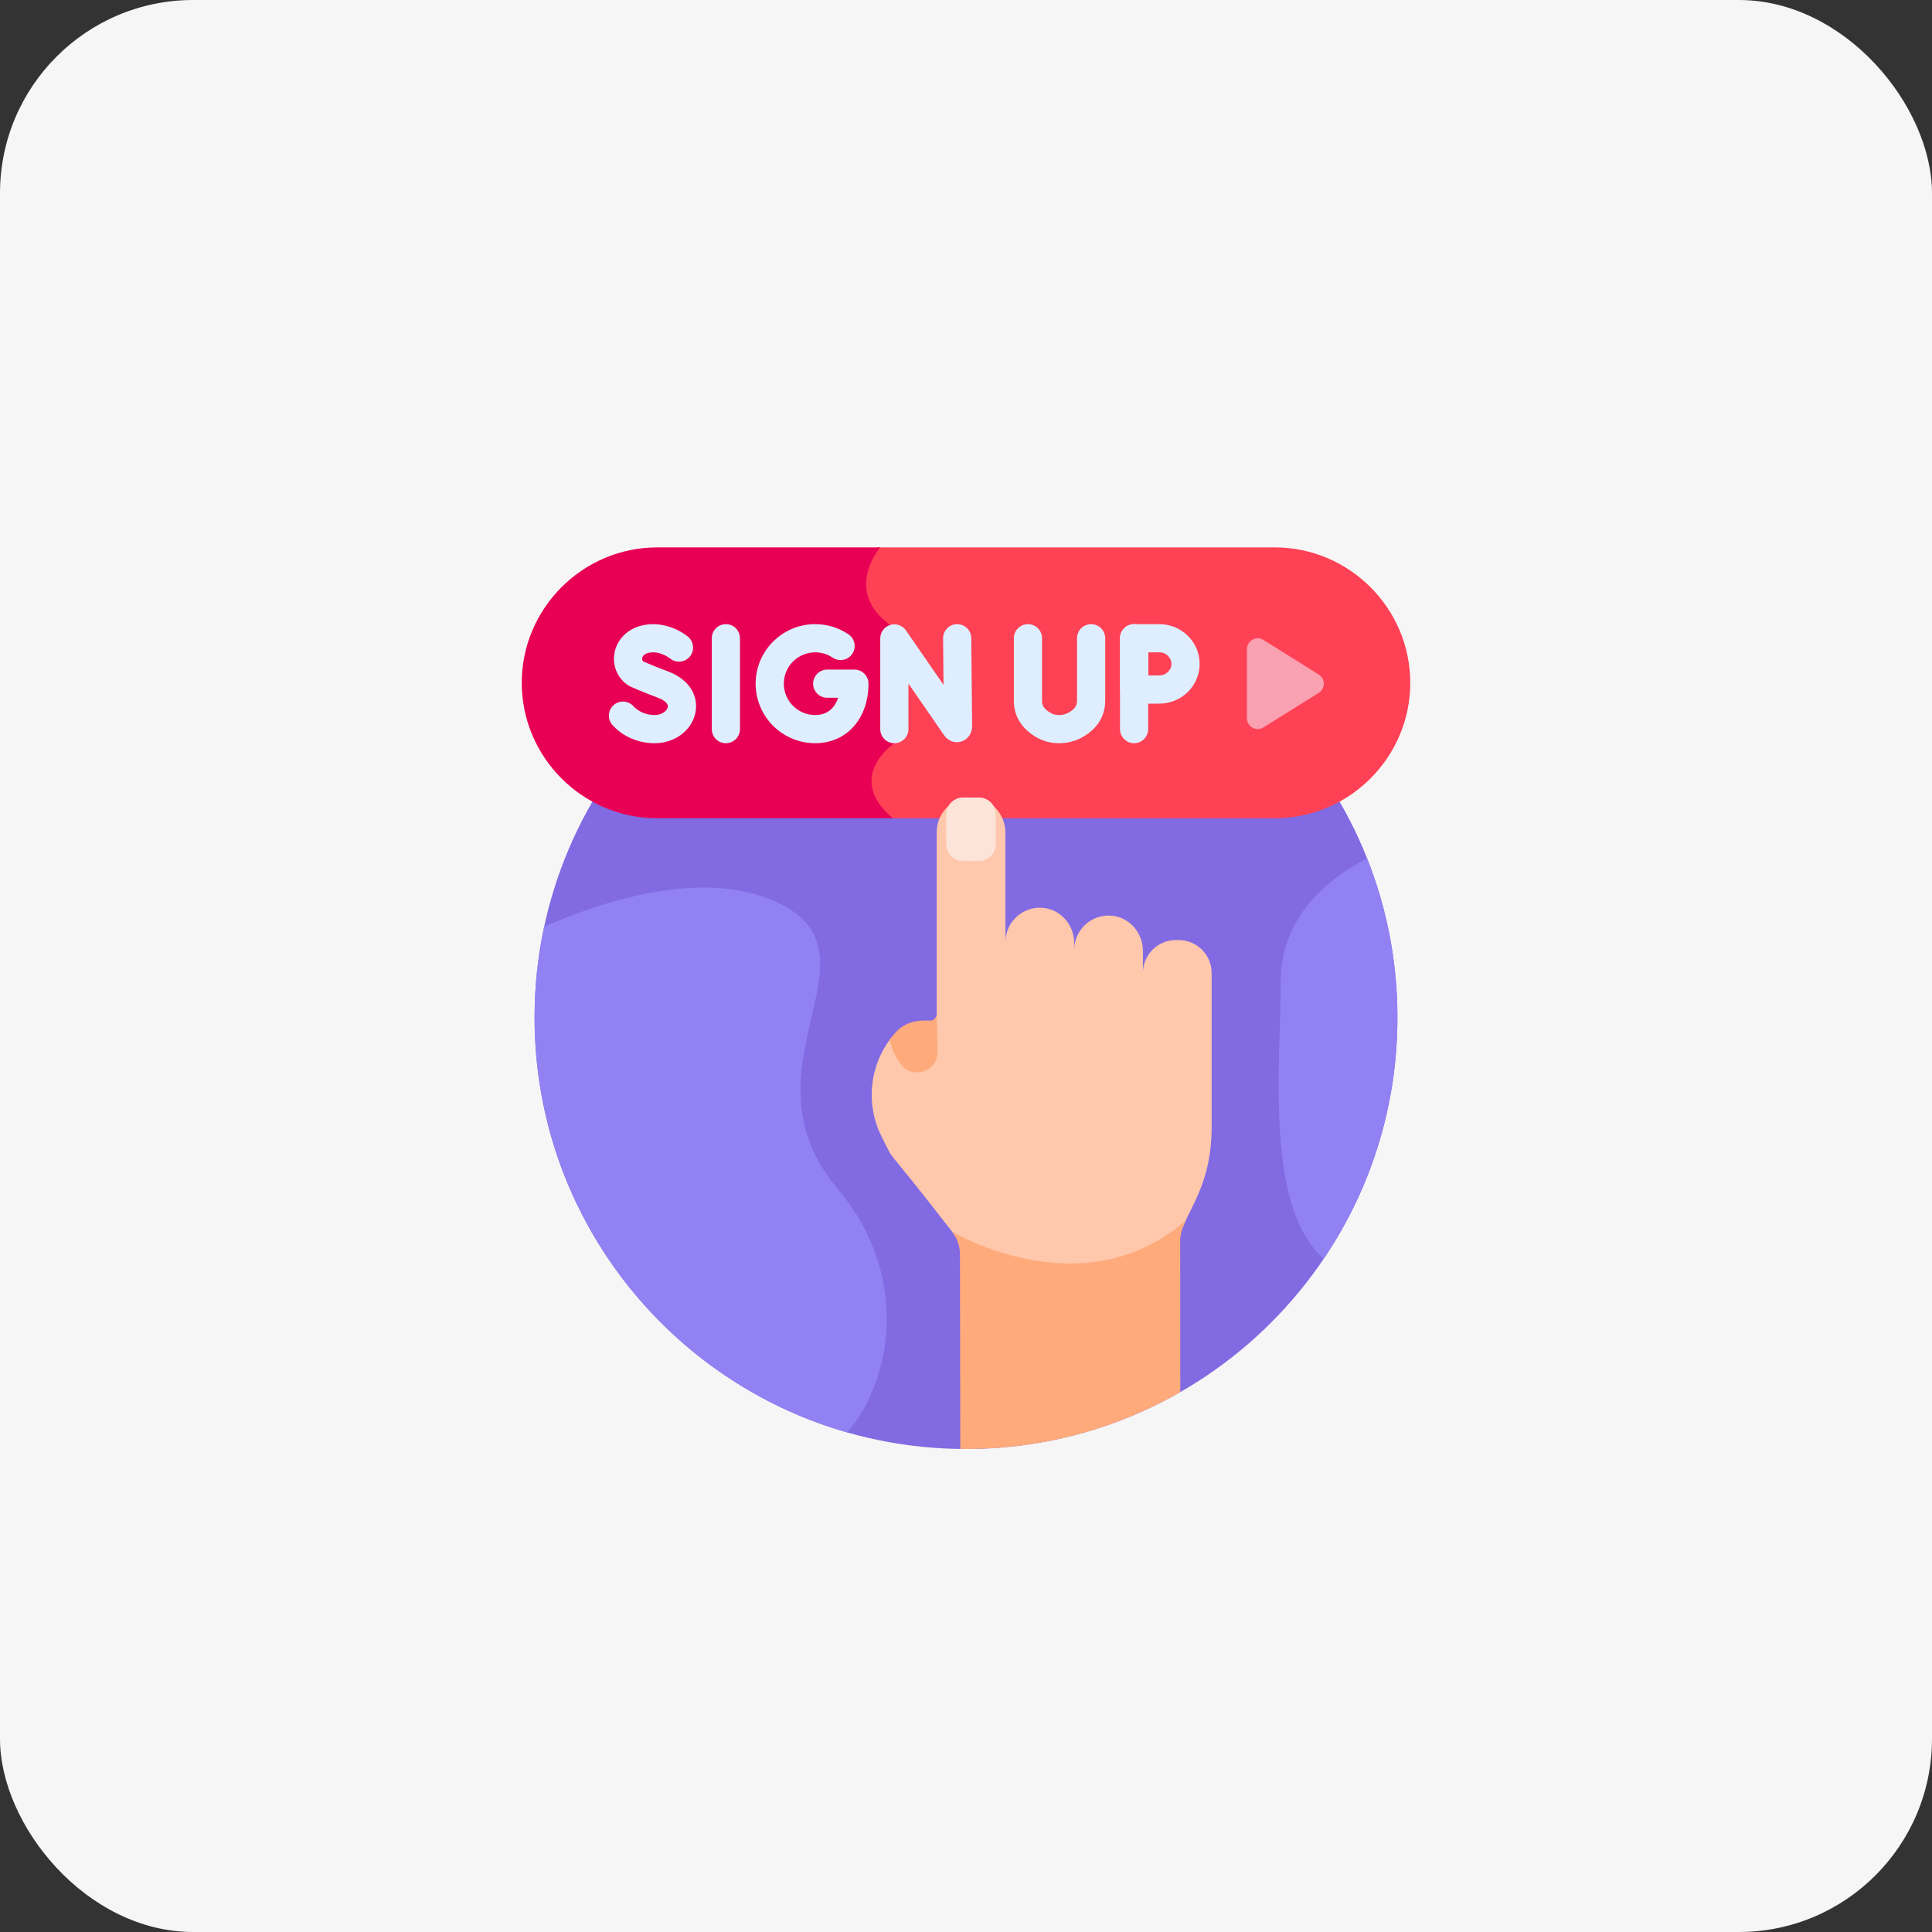<svg width="120" height="120" viewBox="0 0 120 120" fill="none" xmlns="http://www.w3.org/2000/svg">
<rect x="0" y="0" width="120" height="120" fill="#333333" stroke="none"/>
<rect width="120" height="120" rx="12" fill="#F6F6F6"/>
<g clip-path="url(#clip0_5988_35058)">
<path d="M60 90C74.8 90 86.797 78.002 86.797 63.203C86.797 48.403 74.8 36.406 60 36.406C45.201 36.406 33.203 48.403 33.203 63.203C33.203 78.002 45.201 90 60 90Z" fill="#816AE2"/>
<path d="M79.182 34C77.822 34 64.932 34 54.455 34C54.455 34 52.123 36.676 55.07 38.817C58.017 40.958 54.467 43.018 55.33 46.163C55.33 46.163 52.204 48.258 55.231 50.823H79.182C83.808 50.823 87.594 47.038 87.594 42.412C87.594 37.785 83.808 34 79.182 34Z" fill="#FF4155"/>
<path d="M40.819 34C36.193 34 32.407 37.785 32.407 42.412C32.407 47.038 36.193 50.823 40.819 50.823H55.449C52.423 48.258 55.548 46.163 55.548 46.163C54.685 43.018 58.235 40.958 55.288 38.817C52.341 36.676 54.673 34 54.673 34C47.48 34 41.371 34 40.819 34Z" fill="#E80054"/>
<path d="M63.958 78.424C66.506 78.897 70.197 78.876 73.486 76.187C73.972 74.91 75.257 73.329 75.257 70.032C75.257 69.131 75.257 62.768 75.257 60.428C75.257 59.307 74.34 58.39 73.219 58.39H73.026C71.905 58.39 70.988 59.307 70.988 60.428V59.057C70.988 57.968 70.195 57.011 69.114 56.881C67.825 56.727 66.719 57.74 66.719 59V58.57C66.719 57.481 65.926 56.524 64.845 56.395C63.556 56.24 62.45 57.254 62.45 58.513V51.726C62.45 50.637 61.657 49.681 60.576 49.551C59.287 49.396 58.181 50.41 58.181 51.67V62.998C58.181 63.135 58.111 63.255 58.005 63.326L58.057 65.299C58.073 65.89 57.668 66.24 57.316 66.361C56.954 66.486 56.444 66.452 56.1 65.985C55.756 65.519 55.523 64.986 55.401 64.396C54.004 66.156 53.743 68.575 54.758 70.6C55.757 72.532 54.416 70.407 59.133 76.499C59.216 76.604 59.289 76.715 59.352 76.832C60.029 77.192 61.741 78.014 63.958 78.424Z" fill="#FFC7AB"/>
<path d="M59.816 49.535H60.811C61.383 49.535 61.85 50.003 61.85 50.574V52.443C61.85 53.014 61.383 53.482 60.811 53.482H59.816C59.245 53.482 58.777 53.014 58.777 52.443V50.574C58.777 50.003 59.245 49.535 59.816 49.535Z" fill="#FCE4D9"/>
<path d="M58.241 65.294L58.181 62.998C58.181 63.221 57.996 63.4 57.773 63.392C57.198 63.371 56.312 63.351 55.596 64.161C55.474 64.299 55.36 64.443 55.253 64.59C55.4 65.194 55.652 65.69 55.951 66.095C56.687 67.092 58.274 66.532 58.241 65.294Z" fill="#FFAA7B"/>
<path d="M59.133 76.499C59.451 76.899 59.624 77.396 59.624 77.908L59.645 89.995C59.763 89.997 59.882 90 60.001 90C64.845 90 69.389 88.714 73.31 86.466L73.303 77.048C73.303 76.65 73.442 76.255 73.645 75.812C67.252 81.379 59.133 76.499 59.133 76.499Z" fill="#FFAA7B"/>
<path d="M55.549 46.163C55.066 46.163 54.674 45.771 54.674 45.288V39.652C54.674 39.269 54.923 38.931 55.288 38.817C55.654 38.703 56.051 38.84 56.269 39.155L58.605 42.538L58.577 39.65C58.573 39.167 58.961 38.772 59.444 38.767H59.453C59.932 38.767 60.323 39.153 60.327 39.633L60.38 45.089C60.38 45.553 60.117 45.93 59.71 46.057C59.31 46.183 58.89 46.029 58.639 45.667L56.424 42.459V45.288C56.424 45.771 56.032 46.163 55.549 46.163Z" fill="#DEEEFF"/>
<path d="M45.086 46.163C44.603 46.163 44.211 45.771 44.211 45.288V39.642C44.211 39.159 44.603 38.767 45.086 38.767C45.569 38.767 45.961 39.159 45.961 39.642V45.288C45.961 45.771 45.569 46.163 45.086 46.163Z" fill="#DEEEFF"/>
<path d="M50.632 46.162C48.592 46.162 46.934 44.504 46.934 42.465C46.934 40.425 48.593 38.767 50.632 38.767C51.373 38.767 52.088 38.985 52.7 39.399C53.1 39.669 53.205 40.213 52.935 40.613C52.664 41.014 52.12 41.119 51.72 40.849C51.398 40.631 51.022 40.517 50.632 40.517C49.557 40.517 48.684 41.39 48.684 42.464C48.684 43.538 49.557 44.412 50.632 44.412C51.421 44.412 51.862 43.94 52.061 43.339H51.38C50.896 43.339 50.505 42.948 50.505 42.464C50.505 41.981 50.896 41.589 51.38 41.589H53.068C53.552 41.589 53.943 41.981 53.943 42.464C53.943 44.642 52.581 46.162 50.632 46.162Z" fill="#DEEEFF"/>
<path d="M40.661 46.163C39.646 46.163 38.693 45.753 38.045 45.038C37.721 44.68 37.748 44.127 38.106 43.802C38.464 43.478 39.017 43.505 39.342 43.863C39.654 44.207 40.147 44.413 40.661 44.413C41.159 44.413 41.444 44.113 41.48 43.91C41.523 43.67 41.182 43.453 40.848 43.33C39.968 43.005 39.185 42.657 39.152 42.642C39.11 42.623 39.069 42.601 39.031 42.576C38.38 42.152 38.044 41.407 38.155 40.634C38.273 39.814 38.87 39.147 39.713 38.892C41.014 38.501 42.225 39.123 42.736 39.552C43.106 39.863 43.154 40.415 42.843 40.785C42.533 41.153 41.986 41.202 41.616 40.897C41.591 40.877 40.922 40.356 40.218 40.568C40.028 40.625 39.908 40.74 39.887 40.883C39.879 40.941 39.885 41.019 39.95 41.081C40.17 41.177 40.79 41.443 41.454 41.688C42.977 42.25 43.356 43.363 43.203 44.218C43.002 45.345 41.933 46.163 40.661 46.163Z" fill="#DEEEFF"/>
<path d="M65.778 46.163C65.776 46.163 65.774 46.163 65.773 46.163C65.221 46.162 64.713 46.016 64.262 45.727C63.406 45.181 62.973 44.44 62.973 43.527V39.642C62.973 39.159 63.364 38.767 63.848 38.767C64.331 38.767 64.723 39.159 64.723 39.642V43.527C64.723 43.791 64.802 43.995 65.204 44.253C65.373 44.36 65.559 44.412 65.775 44.413H65.777C65.978 44.413 66.153 44.373 66.313 44.293C66.826 44.034 66.896 43.758 66.896 43.523V39.642C66.896 39.159 67.287 38.767 67.771 38.767C68.254 38.767 68.646 39.159 68.646 39.642V43.523C68.646 44.525 68.097 45.354 67.1 45.856C66.696 46.059 66.251 46.163 65.778 46.163Z" fill="#DEEEFF"/>
<path d="M70.44 46.163C69.957 46.163 69.565 45.771 69.565 45.288V39.642C69.565 39.159 69.957 38.767 70.44 38.767C70.924 38.767 71.315 39.159 71.315 39.642V45.288C71.315 45.771 70.924 46.163 70.44 46.163Z" fill="#DEEEFF"/>
<path d="M70.451 43.71C70.221 43.71 70 43.62 69.837 43.458C69.671 43.295 69.578 43.073 69.576 42.84C69.576 42.84 69.569 41.68 69.569 41.235C69.569 40.871 69.565 39.644 69.565 39.644C69.565 39.412 69.656 39.189 69.821 39.024C69.985 38.859 70.208 38.767 70.44 38.767H72.013C73.391 38.767 74.512 39.874 74.512 41.235C74.512 42.596 73.391 43.703 72.013 43.703C71.578 43.703 70.457 43.71 70.457 43.71C70.455 43.71 70.453 43.71 70.451 43.71ZM71.318 40.517C71.319 40.805 71.32 41.089 71.32 41.235C71.32 41.405 71.32 41.681 71.322 41.955C71.585 41.954 71.848 41.953 72.013 41.953C72.419 41.953 72.762 41.624 72.762 41.235C72.762 40.846 72.419 40.517 72.013 40.517H71.318Z" fill="#DEEEFF"/>
<path d="M77.447 40.319V44.611C77.447 45.138 78.028 45.46 78.475 45.18L81.909 43.035C82.33 42.771 82.33 42.158 81.909 41.895L78.475 39.749C78.028 39.469 77.447 39.791 77.447 40.319Z" fill="#F9A0B1"/>
<path d="M84.915 53.32C82.766 54.41 79.543 56.751 79.543 60.992C79.543 66.357 78.546 74.872 82.213 78.196C85.107 73.917 86.797 68.757 86.797 63.203C86.797 59.713 86.129 56.378 84.915 53.32Z" fill="#9181F2"/>
<path d="M48.537 56.178C43.784 53.732 36.999 56.143 33.801 57.557C33.41 59.378 33.203 61.266 33.203 63.203C33.203 75.445 41.412 85.768 52.624 88.972C55.363 85.827 56.614 79.272 52.037 73.844C45.766 66.406 54.953 59.479 48.537 56.178Z" fill="#9181F2"/>
</g>
<defs>
<clipPath id="clip0_5988_35058">
<rect width="56" height="56" fill="white" transform="translate(32 34)"/>
</clipPath>
</defs>
</svg>

